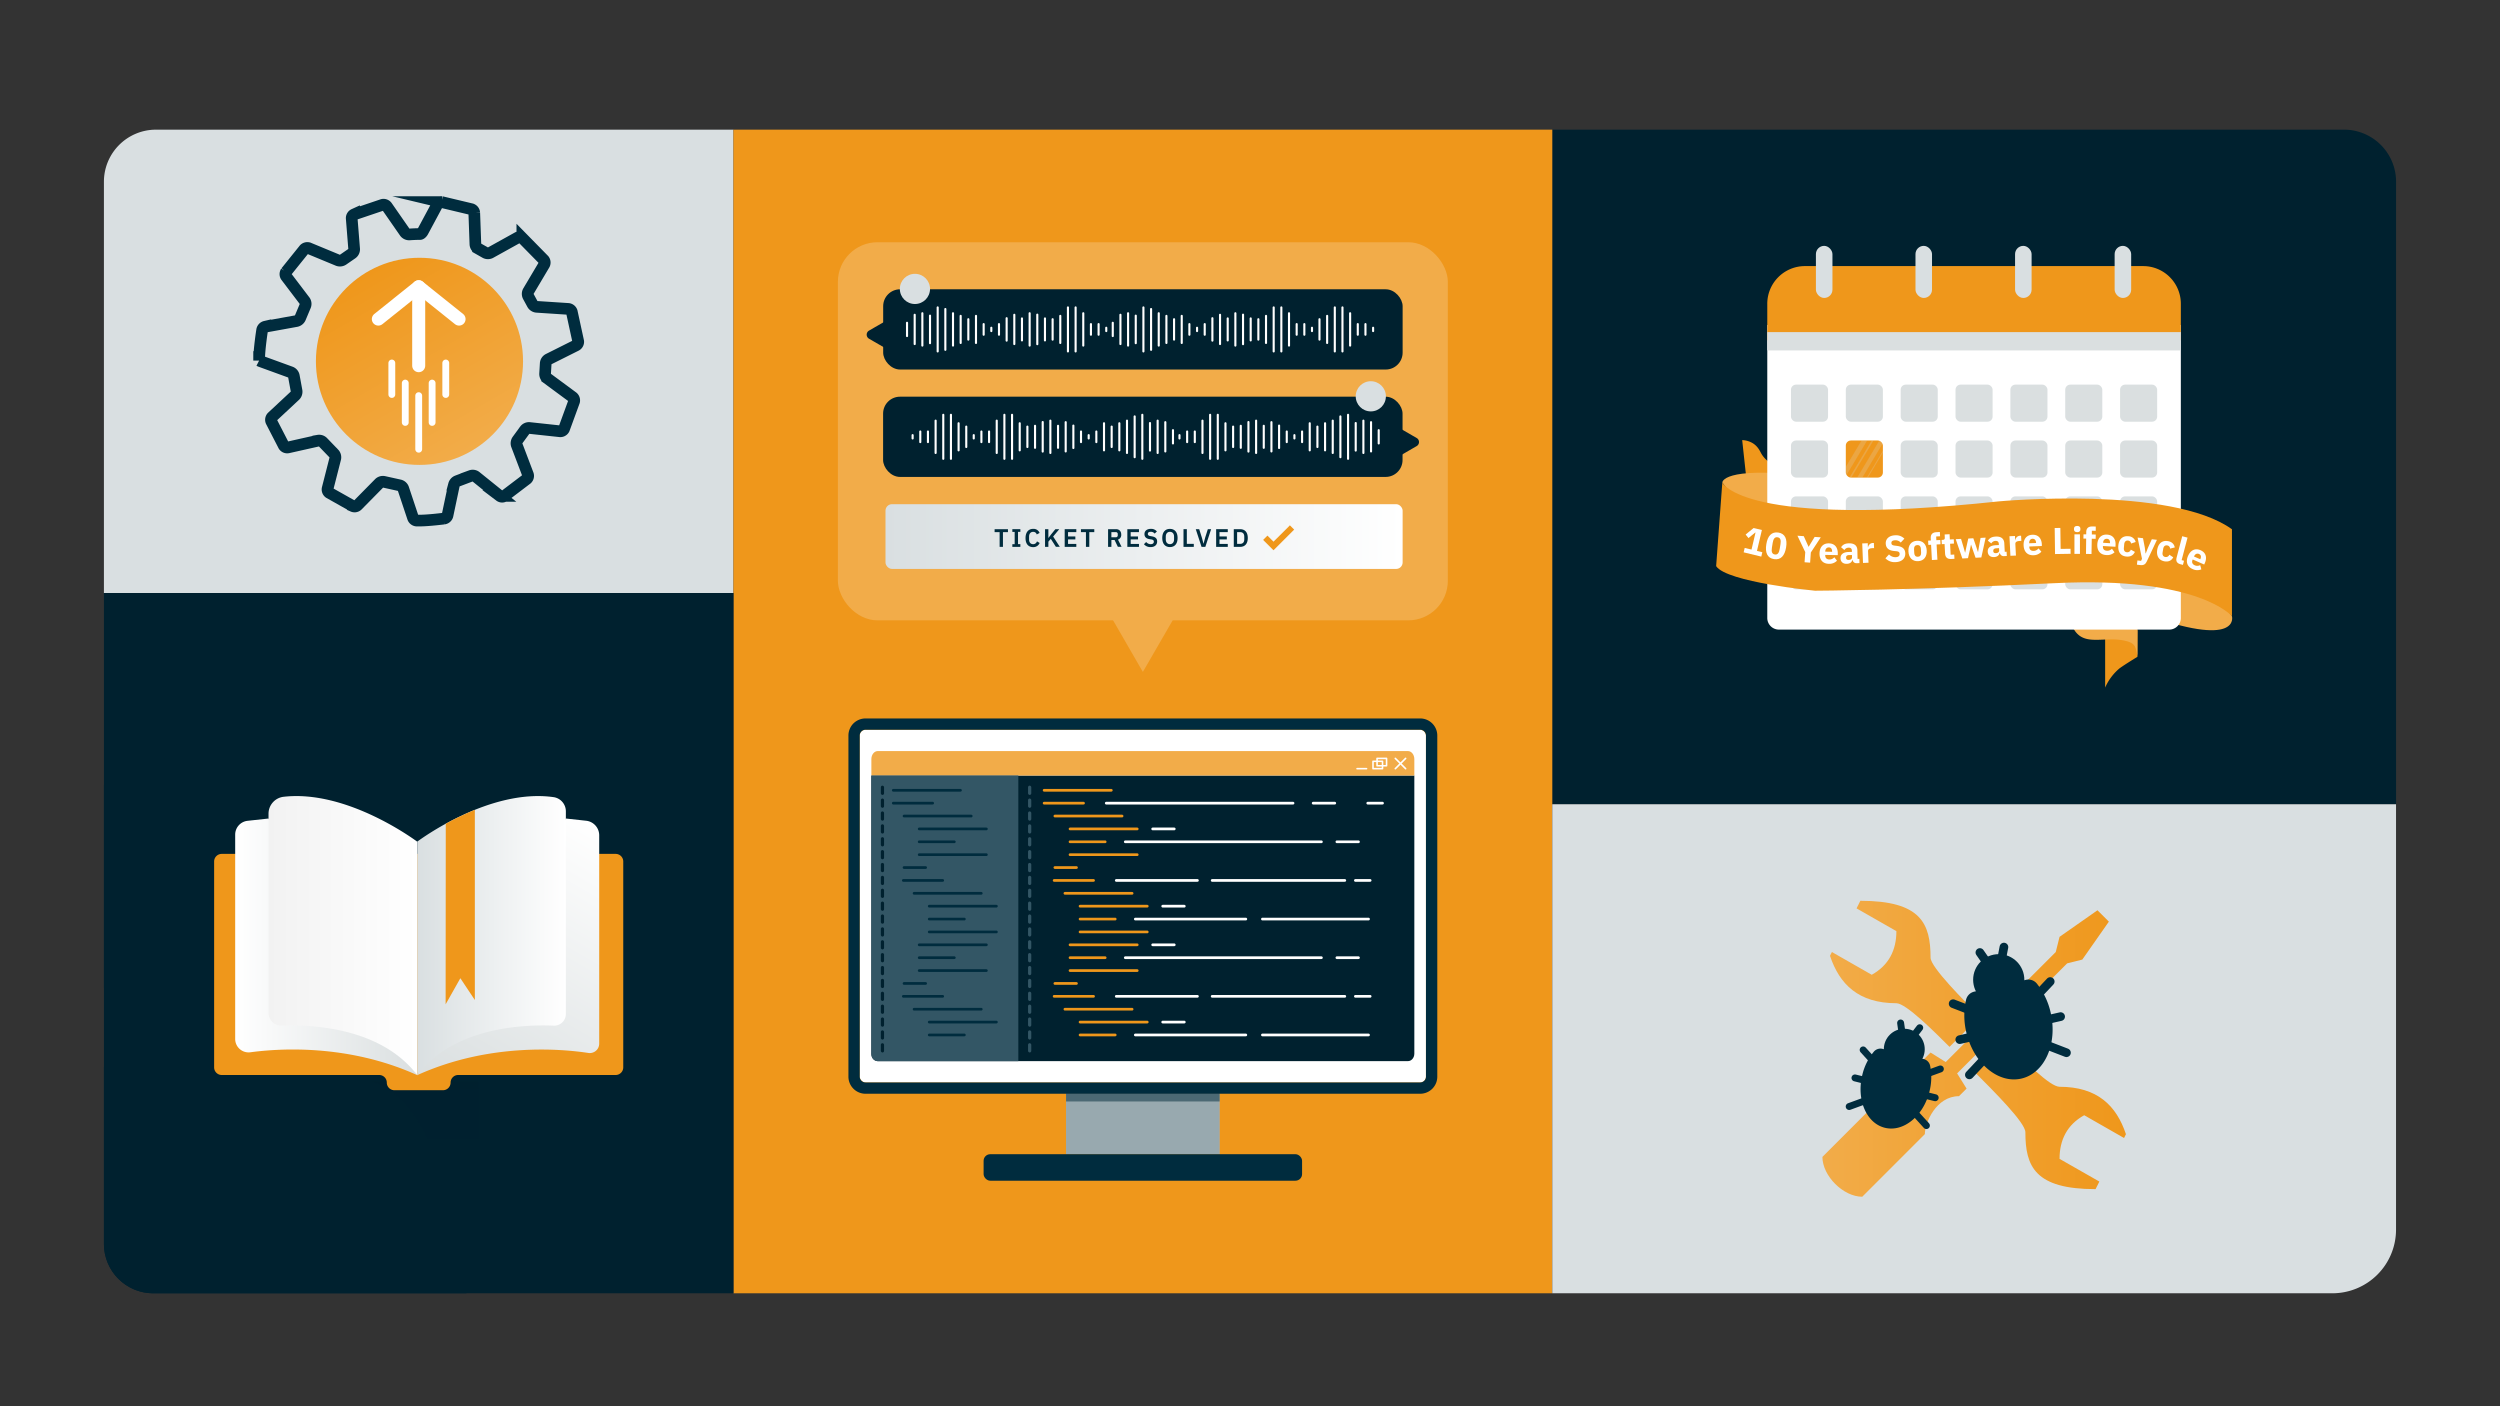 <svg id="Layer_1" data-name="Layer 1" xmlns="http://www.w3.org/2000/svg" xmlns:xlink="http://www.w3.org/1999/xlink" viewBox="0 0 1920 1080"><rect x="0" y="0" width="1920" height="1080" fill="#333333" stroke="none"/><defs><style>.cls-1,.cls-14,.cls-25,.cls-27,.cls-28,.cls-30,.cls-31,.cls-42,.cls-43,.cls-44,.cls-45,.cls-46,.cls-47,.cls-8,.cls-9{fill:none;}.cls-2,.cls-33,.cls-34{fill:#00212f;}.cls-3{clip-path:url(#clip-path);}.cls-4,.cls-40{fill:#002c3e;}.cls-5{fill:#fff;}.cls-49,.cls-6{fill:#ef971b;}.cls-7{fill:#164456;}.cls-14,.cls-27,.cls-28,.cls-42,.cls-43,.cls-45,.cls-47,.cls-8,.cls-9{stroke:#fff;}.cls-27,.cls-28,.cls-30,.cls-31,.cls-42,.cls-43,.cls-44,.cls-45,.cls-46,.cls-47,.cls-8,.cls-9{stroke-linecap:round;stroke-linejoin:round;}.cls-8{stroke-width:1.32px;}.cls-9{stroke-width:1.28px;}.cls-10{fill:#f2ac49;}.cls-11{fill:#f9d5a4;}.cls-11,.cls-34,.cls-41{opacity:0.5;}.cls-12{fill:#335665;}.cls-13{fill:url(#linear-gradient);}.cls-14,.cls-25{stroke-miterlimit:10;}.cls-14{stroke-width:0.99px;}.cls-15{fill:url(#linear-gradient-2);}.cls-16{fill:url(#linear-gradient-3);}.cls-17{fill:url(#linear-gradient-4);}.cls-18{fill:url(#linear-gradient-5);}.cls-19{clip-path:url(#clip-path-2);}.cls-20{fill:#e3e7e9;}.cls-20,.cls-23{opacity:0.2;}.cls-21{fill:#d9dfe1;}.cls-22{fill:#dadfe0;}.cls-24{clip-path:url(#clip-path-3);}.cls-25,.cls-30,.cls-31,.cls-46{stroke:#002c3e;}.cls-25{stroke-width:8.95px;}.cls-26{fill:url(#linear-gradient-6);}.cls-27{stroke-width:10px;}.cls-28{stroke-width:5.25px;}.cls-29{fill:url(#linear-gradient-7);}.cls-30{stroke-width:6.66px;}.cls-31{stroke-width:5.32px;}.cls-32{clip-path:url(#clip-path-4);}.cls-33,.cls-40{opacity:0.3;}.cls-34,.cls-41{isolation:isolate;}.cls-35{fill:url(#linear-gradient-8);}.cls-36{fill:url(#linear-gradient-9);}.cls-37{fill:url(#linear-gradient-10);}.cls-38{fill:url(#linear-gradient-11);}.cls-39{fill:#d9dedf;}.cls-41{fill:#002a3b;}.cls-42{stroke-width:1.25px;}.cls-43{stroke-width:1.22px;}.cls-44{stroke:#ef971b;}.cls-44,.cls-45,.cls-46{stroke-width:2.08px;}.cls-47{stroke-width:1.62px;}.cls-48{fill:url(#linear-gradient-12);}.cls-49{fill-rule:evenodd;}</style><clipPath id="clip-path"><path class="cls-1" d="M-651.15,111.37h443.49a40,40,0,0,1,40,40V710.13a0,0,0,0,1,0,0H-651.15a0,0,0,0,1,0,0V111.37A0,0,0,0,1-651.15,111.37Z"/></clipPath><linearGradient id="linear-gradient" x1="-174.32" y1="630.17" x2="-174.32" y2="355.91" gradientUnits="userSpaceOnUse"><stop offset="0" stop-color="#00212f" stop-opacity="0.1"/><stop offset="1" stop-color="#00212f"/></linearGradient><linearGradient id="linear-gradient-2" x1="-414.15" y1="509.8" x2="90.81" y2="509.8" gradientUnits="userSpaceOnUse"><stop offset="0" stop-color="#66808b"/><stop offset="1" stop-color="#66808b" stop-opacity="0"/></linearGradient><linearGradient id="linear-gradient-3" x1="-414.15" y1="465.9" x2="90.81" y2="465.9" gradientUnits="userSpaceOnUse"><stop offset="0" stop-color="#335665"/><stop offset="1" stop-color="#335665" stop-opacity="0.1"/></linearGradient><linearGradient id="linear-gradient-4" x1="-414.15" y1="495.18" x2="90.81" y2="495.18" xlink:href="#linear-gradient-3"/><linearGradient id="linear-gradient-5" x1="-414.15" y1="480.52" x2="90.81" y2="480.52" xlink:href="#linear-gradient-2"/><clipPath id="clip-path-2"><rect class="cls-1" x="-578.32" y="211.11" width="687.82" height="428.41" rx="7.02"/></clipPath><clipPath id="clip-path-3"><rect class="cls-1" x="1417.58" y="338.3" width="28.48" height="28.48" rx="3.91"/></clipPath><linearGradient id="linear-gradient-6" x1="361.93" y1="346.41" x2="282.38" y2="208.61" gradientUnits="userSpaceOnUse"><stop offset="0" stop-color="#f2ac49"/><stop offset="1" stop-color="#ef971b"/></linearGradient><linearGradient id="linear-gradient-7" x1="1399.61" y1="805.45" x2="1632.72" y2="805.45" xlink:href="#linear-gradient-6"/><clipPath id="clip-path-4"><path class="cls-2" d="M79.81,455.42H525.39a37.91,37.91,0,0,1,37.91,37.91V993.24a0,0,0,0,1,0,0H79.81a0,0,0,0,1,0,0V455.42A0,0,0,0,1,79.81,455.42Z" transform="translate(643.11 1448.67) rotate(180)"/></clipPath><linearGradient id="linear-gradient-8" x1="485.49" y1="649.63" x2="367.96" y2="853.21" gradientUnits="userSpaceOnUse"><stop offset="0" stop-color="#fff"/><stop offset="1" stop-color="#dadfe0"/></linearGradient><linearGradient id="linear-gradient-9" x1="180.62" y1="727.18" x2="320.47" y2="727.18" xlink:href="#linear-gradient-8"/><linearGradient id="linear-gradient-10" x1="206.23" y1="718.51" x2="320.47" y2="718.51" gradientUnits="userSpaceOnUse"><stop offset="0" stop-color="#f2f2f2"/><stop offset="1" stop-color="#fff"/></linearGradient><linearGradient id="linear-gradient-11" x1="320.47" y1="718.47" x2="434.58" y2="718.47" gradientUnits="userSpaceOnUse"><stop offset="0" stop-color="#d9dfe1"/><stop offset="1" stop-color="#fff"/></linearGradient><linearGradient id="linear-gradient-12" x1="680.06" y1="412.07" x2="1077.22" y2="412.07" xlink:href="#linear-gradient-11"/></defs><g class="cls-3"><path class="cls-4" d="M120.74,641.9a20.55,20.55,0,0,1-2.89,4.07A20.55,20.55,0,0,0,120.74,641.9Z"/><path class="cls-4" d="M123.14,634.13a20.41,20.41,0,0,1-1.15,5A20.41,20.41,0,0,0,123.14,634.13Z"/><path class="cls-4" d="M123.25,632h0c0,.72,0,1.43-.11,2.13C123.21,633.43,123.25,632.72,123.25,632Z"/><path class="cls-4" d="M122,639.14a20.24,20.24,0,0,1-1.25,2.76A20.24,20.24,0,0,0,122,639.14Z"/><path class="cls-4" d="M116.44,647.38a18.76,18.76,0,0,0,1.41-1.41A18.76,18.76,0,0,1,116.44,647.38Z"/><path class="cls-4" d="M-571.31,652.78a20.77,20.77,0,0,1-18.27-10.88,20.77,20.77,0,0,0,18.27,10.88H102.48a20.69,20.69,0,0,0,14-5.4,20.69,20.69,0,0,1-14,5.4Z"/><rect class="cls-5" x="-578.32" y="210.61" width="687.82" height="428.41" rx="7.02"/><path class="cls-4" d="M102.48,196.85H-571.31a20.77,20.77,0,0,0-6,.89,20.3,20.3,0,0,0-2.37.89c-.59.26-1.17.55-1.73.86-.38.21-.74.44-1.11.67s-.69.46-1,.71l-.51.39c-.41.32-.82.66-1.21,1a20.32,20.32,0,0,0-3.08,3.53l-.38.57c-.15.23-.3.47-.44.71-.24.4-.47.82-.68,1.24a20.47,20.47,0,0,0-1.38,3.54,20.64,20.64,0,0,0-.81,5.75V632c0,.72,0,1.43.1,2.13a20.69,20.69,0,0,0,2.4,7.77,20.77,20.77,0,0,0,18.27,10.88H102.48a20.69,20.69,0,0,0,14-5.4,18.76,18.76,0,0,0,1.41-1.41,20.55,20.55,0,0,0,2.89-4.07,20.5,20.5,0,0,0,2.4-7.77c.07-.7.11-1.41.11-2.13V217.62A20.77,20.77,0,0,0,102.48,196.85Zm7,435.15a7,7,0,0,1-7,7H-571.31a7,7,0,0,1-7-7V217.62a7,7,0,0,1,7-7H102.48a7,7,0,0,1,7,7Z"/><path class="cls-6" d="M94.2,221.7H-561.14c-4.37,0-7.91,2.64-7.91,5.9v12.07H102.11V227.6C102.11,224.34,98.57,221.7,94.2,221.7Z"/><path class="cls-7" d="M-569,239.67H102.11a0,0,0,0,1,0,0V617.84a12.33,12.33,0,0,1-12.33,12.33h-646.5A12.33,12.33,0,0,1-569,617.84V239.67A0,0,0,0,1-569,239.67Z"/><line class="cls-8" x1="97.73" y1="226.52" x2="89.41" y2="234.85"/><line class="cls-8" x1="97.73" y1="234.85" x2="89.41" y2="226.52"/><rect class="cls-9" x="71.37" y="228.88" width="7.69" height="5.97"/><rect class="cls-9" x="74.65" y="226.52" width="7.69" height="5.97"/><line class="cls-9" x1="56.5" y1="234.85" x2="64.19" y2="234.85"/><rect class="cls-10" x="-450.74" y="306.64" width="552.84" height="22.27"/><path class="cls-11" d="M-21.58,311.29H23a4.32,4.32,0,0,1,4.32,4.32v13.3a0,0,0,0,1,0,0H-25.9a0,0,0,0,1,0,0v-13.3A4.32,4.32,0,0,1-21.58,311.29Z"/><path class="cls-11" d="M38,311.29h44.6A4.32,4.32,0,0,1,87,315.61v13.3a0,0,0,0,1,0,0H33.73a0,0,0,0,1,0,0v-13.3A4.32,4.32,0,0,1,38,311.29Z"/><rect class="cls-12" x="-450.74" y="328.92" width="552.84" height="16.07"/><path class="cls-13" d="M-450.74,355.91H102.11a0,0,0,0,1,0,0v263.2A11.06,11.06,0,0,1,91,630.17H-450.74a0,0,0,0,1,0,0V355.91A0,0,0,0,1-450.74,355.91Z"/><rect class="cls-12" x="11.53" y="246.84" width="80.72" height="15.71" rx="5.08"/><line class="cls-14" x1="0.72" y1="254.7" x2="-45.17" y2="254.7"/><rect class="cls-15" x="-414.15" y="502.47" width="504.97" height="14.66"/><rect class="cls-6" x="37.57" y="365.74" width="53.24" height="17.62" rx="4"/><rect class="cls-12" x="0.72" y="365.74" width="28.79" height="17.62" rx="3.39"/><rect class="cls-6" x="37.57" y="535.65" width="53.24" height="17.62" rx="4"/><rect class="cls-12" x="0.72" y="535.65" width="28.79" height="17.62" rx="3.39"/><rect class="cls-6" x="-433.89" y="443.91" width="524.7" height="14.66"/><rect class="cls-16" x="-414.15" y="458.57" width="504.97" height="14.66"/><rect class="cls-17" x="-414.15" y="487.89" width="504.97" height="14.58"/><rect class="cls-18" x="-414.15" y="473.23" width="504.97" height="14.58"/><g class="cls-19"><rect class="cls-20" x="-272.25" y="45.46" width="138.87" height="813.11" transform="translate(279.04 336.83) rotate(52.39)"/><rect class="cls-20" x="-140.18" y="115.83" width="27.74" height="813.11" transform="translate(364.6 303.65) rotate(52.39)"/></g></g><path class="cls-2" d="M1192.15,99.57h648a0,0,0,0,1,0,0V617.66a0,0,0,0,1,0,0h-608a40,40,0,0,1-40-40V99.57A0,0,0,0,1,1192.15,99.57Z" transform="translate(3032.34 717.23) rotate(180)"/><path class="cls-21" d="M79.81,99.57H563.3a0,0,0,0,1,0,0V415.42a40,40,0,0,1-40,40H79.81a0,0,0,0,1,0,0V99.57A0,0,0,0,1,79.81,99.57Z" transform="translate(643.11 555) rotate(180)"/><rect class="cls-6" x="563.3" y="99.57" width="628.85" height="893.67" transform="translate(1755.44 1092.81) rotate(180)"/><path class="cls-6" d="M1616.75,491.07v37a40.44,40.44,0,0,1,10.87-14.63s2-1.68,13.9-9h0V484s-25.21-2-24.77,0S1616.75,491.07,1616.75,491.07Z"/><path class="cls-10" d="M1591.78,481.27a16.23,16.23,0,0,0,5.49,7.08c8.69,6.11,21.68.49,35.36,3.9,3,.74,5.56,1.8,6.85,4.08,1.19,2.09,1.79,6.11,1.86,6.58.09.66.15,1.22.18,1.59l.21-34.31S1606.3,451.86,1591.78,481.27Z"/><path class="cls-10" d="M1714.13,473.28s7.27,25.78-70.07-2.54c0,0-41.39-10.9-52.28,10.53l2.54-34S1694.16,441,1714.13,473.28Z"/><path class="cls-6" d="M1386.41,365.3h0c0,.09-26.19-3.38-33.79-17.08-1-1.79-2.44-5.16-6.13-7.6A16.88,16.88,0,0,0,1338,338q1.45,13.42,2.92,26.87Z"/><path class="cls-10" d="M1322.74,370.53s0-12.44,63.67-5.27v25.61l-45.47,4.66Z"/><path class="cls-5" d="M1674.89,249.6v225a8.93,8.93,0,0,1-8.94,8.93H1366.2a8.93,8.93,0,0,1-8.93-8.93v-225Z"/><path class="cls-6" d="M1674.89,233.36v28H1357.27v-28a28.94,28.94,0,0,1,28.94-29H1646A28.94,28.94,0,0,1,1674.89,233.36Z"/><rect class="cls-21" x="1394.62" y="188.82" width="12.7" height="40" rx="6.35"/><rect class="cls-21" x="1471.09" y="188.82" width="12.7" height="40" rx="6.35"/><rect class="cls-21" x="1547.57" y="188.82" width="12.7" height="40" rx="6.35"/><rect class="cls-21" x="1624.04" y="188.82" width="12.7" height="40" rx="6.35"/><rect class="cls-22" x="1357.27" y="255.06" width="317.62" height="14.08"/><rect class="cls-22" x="1375.46" y="295.39" width="28.48" height="28.48" rx="3.91"/><rect class="cls-22" x="1417.58" y="295.39" width="28.48" height="28.48" rx="3.91"/><rect class="cls-22" x="1459.71" y="295.39" width="28.48" height="28.48" rx="3.91"/><rect class="cls-22" x="1501.84" y="295.39" width="28.48" height="28.48" rx="3.91"/><rect class="cls-22" x="1543.97" y="295.39" width="28.48" height="28.48" rx="3.91"/><rect class="cls-22" x="1586.09" y="295.39" width="28.48" height="28.48" rx="3.91"/><rect class="cls-22" x="1628.22" y="295.39" width="28.48" height="28.48" rx="3.91"/><rect class="cls-22" x="1375.46" y="338.3" width="28.48" height="28.48" rx="3.91"/><rect class="cls-6" x="1417.58" y="338.3" width="28.48" height="28.48" rx="3.91"/><rect class="cls-22" x="1459.71" y="338.3" width="28.48" height="28.48" rx="3.91"/><rect class="cls-22" x="1501.84" y="338.3" width="28.48" height="28.48" rx="3.91"/><rect class="cls-22" x="1543.97" y="338.3" width="28.48" height="28.48" rx="3.91"/><rect class="cls-22" x="1586.09" y="338.3" width="28.48" height="28.48" rx="3.91"/><rect class="cls-22" x="1628.22" y="338.3" width="28.48" height="28.48" rx="3.91"/><rect class="cls-22" x="1375.46" y="381.22" width="28.48" height="28.48" rx="3.91"/><rect class="cls-22" x="1417.58" y="381.22" width="28.48" height="28.48" rx="3.91"/><rect class="cls-22" x="1459.71" y="381.22" width="28.48" height="28.48" rx="3.91"/><rect class="cls-22" x="1501.84" y="381.22" width="28.48" height="28.48" rx="3.91"/><rect class="cls-22" x="1543.97" y="381.22" width="28.48" height="28.48" rx="3.91"/><rect class="cls-22" x="1586.09" y="381.22" width="28.48" height="28.48" rx="3.91"/><rect class="cls-22" x="1628.22" y="381.22" width="28.48" height="28.48" rx="3.91"/><rect class="cls-22" x="1375.46" y="424.14" width="28.48" height="28.48" rx="3.91"/><rect class="cls-22" x="1417.58" y="424.14" width="28.48" height="28.48" rx="3.91"/><rect class="cls-22" x="1459.71" y="424.14" width="28.48" height="28.48" rx="3.91"/><rect class="cls-22" x="1501.84" y="424.14" width="28.48" height="28.48" rx="3.91"/><rect class="cls-22" x="1543.97" y="424.14" width="28.48" height="28.48" rx="3.91"/><rect class="cls-22" x="1586.09" y="424.14" width="28.48" height="28.48" rx="3.91"/><rect class="cls-22" x="1628.22" y="424.14" width="28.48" height="28.48" rx="3.91"/><path class="cls-6" d="M1322.74,370.53s15.25,35.58,212.4,14.52c0,0,132.16-12.34,179,21.42v66.81s-25.41-30.86-135.79-25.42-184.44,5.81-184.44,5.81S1326,447.14,1318,434.79Z"/><path class="cls-5" d="M1339.13,424.2l.79-3.37,5.24,1.23,3.07-13L1348,409l-5.17,4.25-2.18-2.72,6.09-5,6.4,1.51-3.79,16.07,4.12,1-.79,3.37Z"/><path class="cls-5" d="M1356.53,418c1-6.43,4.08-9.79,9.25-9s7,5,5.94,11.42-4.08,9.79-9.25,9S1355.49,424.41,1356.53,418Zm10.28,3.58.61-3.72c.48-3,0-4.86-2.22-5.23s-3.28,1.27-3.77,4.26l-.6,3.72c-.49,3,0,4.87,2.22,5.23S1366.33,424.55,1366.81,421.55Z"/><path class="cls-5" d="M1385.9,431.82l.53-7.79-6-12.59,4.85.33L1389,420h0l4.65-7.65,4.71.32-7.64,11.63-.54,7.82Z"/><path class="cls-5" d="M1397.4,425c.09-4.75,2.66-7.79,7.18-7.7,5,.09,6.91,3.73,6.83,7.79l0,1.26-9.64-.18v.22c0,2,1,3.26,3.25,3.3a4.81,4.81,0,0,0,3.73-1.73l2.06,2.67a8.13,8.13,0,0,1-6.34,2.37C1399.85,432.93,1397.31,429.82,1397.4,425Zm4.4-1.55v.23l5.26.1v-.26c0-1.83-.77-3.07-2.45-3.11S1401.84,421.61,1401.8,423.47Z"/><path class="cls-5" d="M1425.7,432.54a2.86,2.86,0,0,1-2.91-2.58h-.17c-.42,1.95-2,3-4.34,3.06-3,.06-4.7-1.68-4.75-4.28-.06-3.17,2.36-4.74,6.34-4.82l2.37-.05,0-.94c0-1.46-.76-2.36-2.53-2.32a3.7,3.7,0,0,0-3.2,1.84l-2.56-2.18c1.16-1.8,2.86-2.92,6-3,4.23-.09,6.44,1.81,6.52,5.35l.13,6.58,1.4,0,.07,3.29Zm-3.37-4.48,0-1.77-2.06,0c-1.63,0-2.47.65-2.45,1.73v.43c0,1.09.74,1.59,2,1.56S1422.35,429.43,1422.33,428.06Z"/><path class="cls-5" d="M1430.79,432.35l-.6-15,4.23-.17.13,3.26h.14a3.76,3.76,0,0,1,3.7-3.41l.75,0,.15,3.94-1.06,0c-2.45.1-3.63.69-3.56,2.43l.35,8.77Z"/><path class="cls-5" d="M1448,428.77l2.77-3a6.49,6.49,0,0,0,5.07,2.14c2.12-.06,3.12-1,3.08-2.49,0-1.08-.52-1.87-2.38-2.07l-2-.2c-4.22-.42-6.19-2.43-6.29-5.77-.1-3.57,2.63-6.14,7.31-6.28a8.92,8.92,0,0,1,7,2.6l-2.8,3a5.25,5.25,0,0,0-4.34-1.76c-2,.06-2.87.83-2.83,2,0,1.37.77,1.86,2.43,2.07l2,.26c4.11.54,6.13,2.31,6.23,5.74.11,3.83-2.61,6.57-7.58,6.71A9.7,9.7,0,0,1,1448,428.77Z"/><path class="cls-5" d="M1465.67,423.5c-.25-4.83,2.22-8,6.62-8.19s7.18,2.63,7.43,7.46-2.22,8-6.61,8.21S1465.92,428.32,1465.67,423.5Zm9.73,1-.16-3.06c-.09-1.88-1.12-2.92-2.78-2.83s-2.57,1.22-2.47,3.1l.16,3.06c.1,1.89,1.12,2.92,2.78,2.83S1475.5,426.42,1475.4,424.54Z"/><path class="cls-5" d="M1483.07,418.38l-2.11.11-.18-3.28,2.12-.12-.1-1.77c-.15-2.88,1.34-4.45,4.25-4.6l2.75-.15.17,3.29-3,.15.15,2.86,3-.16.18,3.29-3,.15.62,11.71-4.23.23Z"/><path class="cls-5" d="M1498.5,429.3c-2.91.16-4.53-1.27-4.68-4.13l-.39-7.34-2.11.11-.18-3.28,1.06-.06c1.14-.06,1.45-.65,1.4-1.68l-.13-2.45,3.8-.2.21,4.05,3-.16.18,3.29-3,.16.44,8.42,2.74-.14.18,3.28Z"/><path class="cls-5" d="M1502,414.09l4.08-.23,1.79,6,1.28,4.51h.11l1-4.63,1.38-6.15,3.86-.21,2.07,6,1.48,4.5h.11l.78-4.63,1.13-6.13,3.91-.22-3.32,15.22-4.43.24-2.17-6.24-1.27-3.82h-.08l-.82,3.94-1.48,6.44-4.34.24Z"/><path class="cls-5" d="M1538.89,427.11a2.86,2.86,0,0,1-3-2.48h-.17c-.35,2-2,3.09-4.24,3.21-3,.16-4.75-1.52-4.89-4.12-.17-3.17,2.21-4.82,6.18-5l2.37-.13-.05-.94c-.08-1.45-.85-2.33-2.62-2.24a3.74,3.74,0,0,0-3.13,1.95l-2.63-2.09c1.1-1.84,2.76-3,5.9-3.18,4.23-.23,6.5,1.59,6.69,5.14l.35,6.56,1.4-.07.18,3.28Zm-3.53-4.37-.1-1.77-2,.11c-1.63.09-2.45.74-2.4,1.82l0,.43c.06,1.08.8,1.56,2.05,1.49S1535.43,424.11,1535.36,422.74Z"/><path class="cls-5" d="M1544,426.84l-.74-15,4.23-.21.16,3.26h.14a3.76,3.76,0,0,1,3.67-3.44l.74,0,.2,3.94-1.06.06c-2.46.12-3.63.72-3.55,2.46l.44,8.77Z"/><path class="cls-5" d="M1554.13,418.81c-.19-4.75,2.2-7.93,6.72-8.11,5-.2,7.11,3.32,7.28,7.38l0,1.26-9.63.38V420c.08,2,1.19,3.18,3.45,3.09a4.73,4.73,0,0,0,3.61-1.94l2.22,2.54a8.12,8.12,0,0,1-6.19,2.74C1557,426.56,1554.32,423.61,1554.13,418.81Zm4.31-1.81v.23l5.25-.21v-.25c-.07-1.83-1-3-2.63-3S1558.36,415.15,1558.44,417Z"/><path class="cls-5" d="M1578.27,425.51l-.27-20,4.35-.06.22,16.1,7.6-.1.06,3.86Z"/><path class="cls-5" d="M1592.83,406.66V406c0-1.2.74-2.08,2.46-2.08s2.46.89,2.45,2.09v.63c0,1.2-.75,2.09-2.46,2.08S1592.83,407.86,1592.83,406.66Zm.34,3.69h4.23l0,15h-4.23Z"/><path class="cls-5" d="M1602.18,413.67l-2.12,0,.06-3.28,2.11,0,0-1.77c0-2.89,1.65-4.35,4.57-4.3l2.74.05,0,3.29-3-.06,0,2.86,3,.05-.06,3.29-3-.05-.2,11.73-4.23-.08Z"/><path class="cls-5" d="M1610.74,418c.28-4.74,3-7.68,7.49-7.41,5,.29,6.75,4,6.52,8.06l-.08,1.26-9.62-.57v.23c-.12,2,.86,3.29,3.12,3.42a4.79,4.79,0,0,0,3.79-1.58l2,2.75a8.16,8.16,0,0,1-6.43,2.11C1612.88,426,1610.46,422.84,1610.74,418Zm4.47-1.37,0,.23,5.26.31V417c.11-1.83-.64-3.11-2.33-3.2S1615.32,414.81,1615.21,416.67Z"/><path class="cls-5" d="M1626.88,419c.43-4.78,3.18-7.58,7.68-7.17a5.91,5.91,0,0,1,5.63,4.43l-3.55,1.18a2.49,2.49,0,0,0-2.38-2.28c-1.71-.16-2.7,1-2.87,2.87l-.25,2.79c-.17,1.88.6,3.16,2.31,3.31a2.79,2.79,0,0,0,3-2l3.15,1.72c-1.25,2.75-3.5,3.84-6.44,3.58C1628.65,427.1,1626.45,423.83,1626.88,419Z"/><path class="cls-5" d="M1652.6,414.13l3.92.46-7.76,16.55c-1,2.21-2.41,3.14-5,2.84l-2.61-.31.38-3.26,2.81.33.71-1.59-3.39-16.3,4.18.49,1.37,7.22.57,4.44.17,0,1.62-4.19Z"/><path class="cls-5" d="M1656.76,422.16c.79-4.74,3.74-7.32,8.19-6.58,3,.49,4.81,2.27,5.28,4.85l-3.62.9a2.49,2.49,0,0,0-2.21-2.45c-1.69-.28-2.76.78-3.07,2.65l-.46,2.76c-.31,1.86.37,3.19,2.06,3.47a2.79,2.79,0,0,0,3.13-1.74l3,2c-1.46,2.66-3.78,3.57-6.69,3.09C1657.92,430.32,1656,426.9,1656.76,422.16Z"/><path class="cls-5" d="M1674.62,433.35c-2.79-.73-3.7-2.47-3-5.05l4.32-16.48,4.09,1.07-4.53,17.29,1.83.48-.84,3.18Z"/><path class="cls-5" d="M1680.43,426.92c1.91-4.34,5.45-6.16,9.59-4.35,4.56,2,4.94,6.11,3.31,9.82l-.5,1.16-8.83-3.87-.09.21c-.79,1.8-.33,3.38,1.74,4.29a4.77,4.77,0,0,0,4.1-.17l.88,3.26a8.16,8.16,0,0,1-6.76-.25C1679.65,435.17,1678.5,431.32,1680.43,426.92Zm4.66.27-.09.21,4.82,2.11.1-.23c.74-1.68.47-3.14-1.07-3.82S1685.84,425.49,1685.09,427.19Z"/><g class="cls-23"><g class="cls-24"><rect class="cls-22" x="1423.57" y="329.5" width="3.71" height="38.93" transform="translate(381.41 -682.36) rotate(30.89)"/><rect class="cls-22" x="1429.45" y="332.28" width="1.23" height="38.93" transform="translate(383.49 -684.35) rotate(30.89)"/><rect class="cls-22" x="1433.67" y="335.45" width="3.39" height="38.93" transform="translate(385.87 -686.62) rotate(30.89)"/><rect class="cls-22" x="1439.29" y="338.03" width="0.76" height="38.93" transform="translate(387.81 -688.47) rotate(30.89)"/></g></g><path class="cls-21" d="M1241.05,617.66h599.14a0,0,0,0,1,0,0V993.24a0,0,0,0,1,0,0h-648a0,0,0,0,1,0,0V666.56A48.9,48.9,0,0,1,1241.05,617.66Z" transform="translate(3032.34 1610.9) rotate(180)"/><path class="cls-25" d="M419.11,279.05a4,4,0,0,1,2-3.1l21.38-10.71a3.11,3.11,0,0,0,1.58-3.07l-4.93-22.73a3.24,3.24,0,0,0-2.71-2.2l-24.33-1.6a4.14,4.14,0,0,1-3.1-2l-3.31-6.09a4,4,0,0,1,0-3.69L418,203.12a3.18,3.18,0,0,0-.31-3.46l-16.54-16.85a3.19,3.19,0,0,0-3.45-.41l-21.17,11.75a4.09,4.09,0,0,1-3.7-.06l-5.72-3.25a4.13,4.13,0,0,1-2-3.15l-.87-24.26a3.22,3.22,0,0,0-2.13-2.76l-22.94-5.48a3.13,3.13,0,0,0-3.11,1.5l-11.37,21.18c-.56,1-1.51,1.88-2.1,1.87H322c-3.3,0-7.65.32-7.65.32a4.15,4.15,0,0,1-3.36-1.59l-13.89-20a3.23,3.23,0,0,0-3.29-1.19l-21.89,7.4a3.11,3.11,0,0,0-1.82,2.93L272,191.38a3.93,3.93,0,0,1-1.64,3.29l-7,4.83a4.19,4.19,0,0,1-3.69.45l-22.54-9.33a3.26,3.26,0,0,0-3.42.77l-14,17.42a3.08,3.08,0,0,0,0,3.44l14.37,18.92a3.92,3.92,0,0,1,.4,3.65l-3.92,9.35a4.2,4.2,0,0,1-2.86,2.39l-23.92,4.34a3.24,3.24,0,0,0-2.44,2.49S199,268.1,199,276.89v.05a13.5,13.5,0,0,0,2,.83l22.36,8.14a4,4,0,0,1,2.31,2.85l2.09,11.41a4.12,4.12,0,0,1-1.09,3.54L209,320.18a3.17,3.17,0,0,0-.68,3.4l9.64,18.7a3.12,3.12,0,0,0,3.19,1.36l23.28-5.23a4,4,0,0,1,3.5,1.12l8.59,8.92a4.08,4.08,0,0,1,1,3.58l-5.93,23.24a3.15,3.15,0,0,0,1.28,3.22l18.17,10.24a3.16,3.16,0,0,0,3.42-.56l16.86-17.11a4.06,4.06,0,0,1,3.57-1l12,2.66a4,4,0,0,1,2.79,2.41l7.53,22.59a3.27,3.27,0,0,0,2.79,2.09h2c7.23,0,19.07-1.55,19.07-1.55a3.24,3.24,0,0,0,2.6-2.33l5-23.67a4.14,4.14,0,0,1,2.47-2.79l10.55-4a3.92,3.92,0,0,1,3.64.5l18.5,14.9a3,3,0,0,0,3.43.14l17.35-13.17a3.22,3.22,0,0,0,.87-3.36l-8.63-22.74a4.19,4.19,0,0,1,.56-3.68l5.73-7.84a3.92,3.92,0,0,1,3.36-1.54l23.67,2.55a3.13,3.13,0,0,0,3-1.75l7.75-21.2a3.24,3.24,0,0,0-1.12-3.31l-19.64-14.5a4.23,4.23,0,0,1-1.53-3.4Q418.88,283.07,419.11,279.05Z"/><circle class="cls-26" cx="322.16" cy="277.51" r="79.54"/><line class="cls-27" x1="321.56" y1="280.85" x2="321.56" y2="220.23"/><path class="cls-27" d="M352.56,245.06l-31-24.83-31,24.83"/><line class="cls-28" x1="311.24" y1="294.2" x2="311.24" y2="324.43"/><line class="cls-28" x1="321.57" y1="303.85" x2="321.57" y2="345.01"/><line class="cls-28" x1="331.87" y1="294.2" x2="331.87" y2="324.43"/><line class="cls-28" x1="300.92" y1="278.78" x2="300.92" y2="302.98"/><line class="cls-28" x1="342.35" y1="278.78" x2="342.35" y2="302.98"/><path class="cls-29" d="M1428.75,691.81l-2.91,5.83,30.59,17.48c0,14.57-5.82,26.22-18.94,33.51l-30.59-17.48-1.46,2.91c7.28,21.85,21.85,36.42,51,36.42,7.29,0,29.14,21.86,40.8,33.51l23.31-23.31c-11.66-11.65-37.88-37.88-37.88-45.16C1482.66,709.29,1475.37,691.81,1428.75,691.81Zm182.12,7.28-29.14,20.4-2.91,11.66-84.51,84.5-11.65-7.29-5.83,5.83c0,17.48-20.4,26.23-29.14,26.23l-48.08,48.08c0,14.57,16,30.59,30.6,30.59L1478.29,871c0-8.74,8.74-29.14,26.22-29.14l5.83-5.82-7.28-11.66,84.5-84.5,11.65-2.92,20.4-29.14ZM1538,798.16l-23.31,23.32c17.48,17.48,40.8,40.79,40.8,48.08,0,26.22,7.28,43.7,53.9,43.7l2.92-5.82L1581.73,890c0-14.57,5.83-26.22,18.94-33.51l30.6,17.49,1.45-2.92c-7.28-21.85-21.85-36.42-51-36.42C1574.45,834.59,1555.51,815.65,1538,798.16Z"/><path class="cls-4" d="M1555.91,752.52a8.38,8.38,0,0,1,8.37,2.85,55.1,55.1,0,0,1,10.65,22.4c5.44,23.85-4.66,46.5-22.57,50.59s-36.85-11.94-42.29-35.79a55.15,55.15,0,0,1-.12-24.81,8.38,8.38,0,0,1,6.31-6.19Z"/><circle class="cls-4" cx="1535.03" cy="752.45" r="19.66"/><line class="cls-30" x1="1537.77" y1="733.86" x2="1539.02" y2="727.35"/><line class="cls-30" x1="1524.33" y1="736.96" x2="1520.55" y2="731.52"/><line class="cls-30" x1="1565.02" y1="763.97" x2="1574.57" y2="753.82"/><line class="cls-30" x1="1513.01" y1="775.84" x2="1500.01" y2="770.84"/><line class="cls-30" x1="1574.04" y1="803.48" x2="1587.04" y2="808.49"/><line class="cls-30" x1="1522.03" y1="815.35" x2="1512.48" y2="825.5"/><line class="cls-30" x1="1568.98" y1="783.85" x2="1582.56" y2="780.75"/><line class="cls-30" x1="1505.09" y1="798.43" x2="1518.67" y2="795.33"/><path class="cls-4" d="M1477.36,813.33a6.67,6.67,0,0,1,4.94,5,44,44,0,0,1-.44,19.81c-4.68,19-20,31.5-34.27,28s-22-21.74-17.32-40.71a43.9,43.9,0,0,1,8.83-17.74,6.67,6.67,0,0,1,6.72-2.16Z"/><circle class="cls-4" cx="1462.49" cy="805.79" r="15.71"/><line class="cls-31" x1="1471.12" y1="793.5" x2="1474.34" y2="789.3"/><line class="cls-31" x1="1460.42" y1="790.89" x2="1459.67" y2="785.65"/><line class="cls-31" x1="1479.75" y1="824.78" x2="1490.2" y2="820.96"/><line class="cls-31" x1="1438.38" y1="814.57" x2="1430.9" y2="806.33"/><line class="cls-31" x1="1471.99" y1="856.2" x2="1479.47" y2="864.44"/><line class="cls-31" x1="1430.62" y1="845.99" x2="1420.17" y2="849.81"/><line class="cls-31" x1="1475.43" y1="840.38" x2="1486.23" y2="843.05"/><line class="cls-31" x1="1424.61" y1="827.84" x2="1435.42" y2="830.51"/><path class="cls-2" d="M79.81,455.42H525.39a37.91,37.91,0,0,1,37.91,37.91V993.24a0,0,0,0,1,0,0H79.81a0,0,0,0,1,0,0V455.42A0,0,0,0,1,79.81,455.42Z" transform="translate(643.11 1448.67) rotate(180)"/><g class="cls-32"><rect class="cls-2" x="254.54" y="830.19" width="113.19" height="44.96"/><rect class="cls-33" x="254.54" y="830.19" width="113.19" height="44.96"/><rect class="cls-2" x="193.77" y="875.15" width="234.73" height="19.53" rx="4.87"/><rect class="cls-34" x="254.54" y="830.19" width="113.19" height="6.09"/><rect class="cls-2" x="102.48" y="562.34" width="417.31" height="259.93" rx="4.26"/><path class="cls-2" d="M515.54,554H106.73a12.37,12.37,0,0,0-5.1,1.08,10.24,10.24,0,0,0-1,.52l-.67.4c-.22.13-.42.28-.63.43l-.3.23a7.45,7.45,0,0,0-.74.63,12.21,12.21,0,0,0-1.87,2.13c-.08.12-.16.23-.23.35l-.27.43c-.14.25-.28.5-.39.75a12,12,0,0,0-.84,2.15,12.52,12.52,0,0,0-.49,3.49V818a12.59,12.59,0,0,0,12.58,12.61H515.54a12.59,12.59,0,0,0,8.48-3.27,11.63,11.63,0,0,0,.86-.86,12.56,12.56,0,0,0,1.75-2.47,14.75,14.75,0,0,0,.76-1.67,13,13,0,0,0,.76-4.36V566.56A12.61,12.61,0,0,0,515.54,554Zm4.26,264a4.26,4.26,0,0,1-4.26,4.25H106.73a4.25,4.25,0,0,1-4.25-4.26V566.58a4.25,4.25,0,0,1,4.25-4.25H515.54a4.25,4.25,0,0,1,4.26,4.25Z"/><path class="cls-2" d="M111,801c0,3.05,2.11,5.52,4.71,5.52H506.52c2.6,0,4.71-2.47,4.71-5.52v-205H111Z"/><path class="cls-2" d="M506.52,578H115.75c-2.6,0-4.71,2.65-4.71,5.91v12.12H511.23V583.94C511.23,580.68,509.12,578,506.52,578Z"/><line class="cls-2" x1="504.8" y1="583.42" x2="497.21" y2="591.01"/><line class="cls-2" x1="504.8" y1="591.01" x2="497.21" y2="583.42"/><rect class="cls-2" x="480.77" y="585.57" width="7.01" height="5.44"/><rect class="cls-2" x="483.75" y="583.42" width="7.01" height="5.44"/><path class="cls-2" d="M111,596.06H219.36a0,0,0,0,1,0,0V806.56a0,0,0,0,1,0,0H116a4.94,4.94,0,0,1-4.94-4.94V596.06A0,0,0,0,1,111,596.06Z"/><rect class="cls-2" x="226.53" y="603.5" width="2.37" height="6.85" rx="1.18"/><rect class="cls-2" x="226.53" y="612.99" width="2.37" height="6.85" rx="1.18"/><rect class="cls-2" x="226.53" y="622.49" width="2.37" height="6.85" rx="1.18"/><rect class="cls-2" x="226.53" y="631.98" width="2.37" height="6.85" rx="1.18"/><rect class="cls-2" x="226.53" y="641.47" width="2.37" height="6.85" rx="1.18"/><rect class="cls-2" x="226.53" y="650.96" width="2.37" height="6.85" rx="1.18"/><rect class="cls-2" x="226.53" y="660.45" width="2.37" height="6.85" rx="1.18"/><rect class="cls-2" x="226.53" y="669.94" width="2.37" height="6.85" rx="1.18"/><rect class="cls-2" x="226.53" y="679.43" width="2.37" height="6.85" rx="1.18"/><rect class="cls-2" x="226.53" y="688.92" width="2.37" height="6.85" rx="1.18"/><rect class="cls-2" x="226.53" y="698.42" width="2.37" height="6.85" rx="1.18"/><rect class="cls-2" x="226.53" y="707.91" width="2.37" height="6.85" rx="1.18"/><rect class="cls-2" x="226.53" y="717.4" width="2.37" height="6.85" rx="1.18"/><rect class="cls-2" x="226.53" y="726.89" width="2.37" height="6.85" rx="1.18"/><rect class="cls-2" x="226.53" y="736.38" width="2.37" height="6.85" rx="1.18"/><rect class="cls-2" x="226.53" y="745.87" width="2.37" height="6.85" rx="1.18"/><rect class="cls-2" x="226.53" y="755.36" width="2.37" height="6.85" rx="1.18"/><rect class="cls-2" x="226.53" y="764.85" width="2.37" height="6.85" rx="1.18"/><rect class="cls-2" x="226.53" y="774.34" width="2.37" height="6.85" rx="1.18"/><rect class="cls-2" x="226.53" y="783.84" width="2.37" height="6.85" rx="1.18"/><rect class="cls-2" x="226.53" y="793.33" width="2.37" height="6.85" rx="1.18"/><rect class="cls-2" x="118.03" y="603.5" width="2.37" height="6.85" rx="1.18"/><rect class="cls-2" x="118.03" y="612.99" width="2.37" height="6.85" rx="1.18"/><rect class="cls-2" x="118.03" y="622.49" width="2.37" height="6.85" rx="1.18"/><rect class="cls-2" x="118.03" y="631.98" width="2.37" height="6.85" rx="1.18"/><rect class="cls-2" x="118.03" y="641.47" width="2.37" height="6.85" rx="1.18"/><rect class="cls-2" x="118.03" y="650.96" width="2.37" height="6.85" rx="1.18"/><rect class="cls-2" x="118.03" y="660.45" width="2.37" height="6.85" rx="1.18"/><rect class="cls-2" x="118.03" y="669.94" width="2.37" height="6.85" rx="1.18"/><rect class="cls-2" x="118.03" y="679.43" width="2.37" height="6.85" rx="1.18"/><rect class="cls-2" x="118.03" y="688.92" width="2.37" height="6.85" rx="1.18"/><rect class="cls-2" x="118.03" y="698.42" width="2.37" height="6.85" rx="1.18"/><rect class="cls-2" x="118.03" y="707.91" width="2.37" height="6.85" rx="1.18"/><rect class="cls-2" x="118.03" y="717.4" width="2.37" height="6.85" rx="1.18"/><rect class="cls-2" x="118.03" y="726.89" width="2.37" height="6.85" rx="1.18"/><rect class="cls-2" x="118.03" y="736.38" width="2.37" height="6.85" rx="1.18"/><rect class="cls-2" x="118.03" y="745.87" width="2.37" height="6.85" rx="1.18"/><rect class="cls-2" x="118.03" y="755.36" width="2.37" height="6.85" rx="1.18"/><rect class="cls-2" x="118.03" y="764.85" width="2.37" height="6.85" rx="1.18"/><rect class="cls-2" x="118.03" y="774.34" width="2.37" height="6.85" rx="1.18"/><rect class="cls-2" x="118.03" y="783.84" width="2.37" height="6.85" rx="1.18"/><rect class="cls-2" x="118.03" y="793.33" width="2.37" height="6.85" rx="1.18"/><path class="cls-2" d="M209.3,815c2.44-5.92,5.52-11.07,9.19-12.7,7.35-3.27,16.47-12.42,21-17.28a10.57,10.57,0,0,0,2.82-7.19V649.59c-7.32-1.45-12.38-5-18-7.42-7.94-3.4-20.42,1.43-23.82,8.09s-11.34,67.9-17,75.84,5.67,38.56-20.42,47.64a127.52,127.52,0,0,1-47,6.61c5.55,3.38,10.52,5.86,14,14,2.52,5.89,4.42,13.5,5.81,20.74,10.23-.56,19.29-.91,27.1-1.14A362.14,362.14,0,0,1,209.3,815Z"/><path class="cls-2" d="M99.4,762.58C88.06,741,81.26,607.2,92.6,607.2s12.48,1.14,18.15,1.14,91.86-26.09,107.74-17,23.82,48.77,23.82,48.77v9.5a36.59,36.59,0,0,0,10.34.52c13.61-1.13,3.4-21.55,0-31.76S224.3,573,224.3,573c-7.55-10.89-43.1,0-70.32,5.67s-42,2.27-48.77,5.67-30.62,24.95-42,27.22-13.61,6.8-14.74,23.82S59.84,717,68.76,726.1s8.1,23.14,12.63,38.56,23.82,13.61,27.22,14.75a38.62,38.62,0,0,0,7.41.94C110.74,777.13,104.94,773.09,99.4,762.58Z"/><path class="cls-2" d="M163.05,773.74c26.09-9.08,14.75-39.7,20.42-47.64s13.61-69.18,17-75.84,15.88-11.49,23.82-8.09c5.63,2.41,10.69,6,18,7.42v-9.5s-7.94-39.69-23.82-48.77-102.07,17-107.74,17-6.81-1.14-18.15-1.14S88.06,741,99.4,762.58c5.54,10.51,11.34,14.55,16.62,17.77A127.52,127.52,0,0,0,163.05,773.74Z"/><path class="cls-2" d="M336.68,901.58c-2.27-9.85-8-35.26-26.79-54.87a68,68,0,0,0-9.65-8.58c-10.23-7.45-19.87-10-45.89-15.38-17.59-3.62-26.39-5.43-30.79-6.07-4.94-.71-9.67-1.26-14.26-1.7-4.36,10.56-6.69,23.59-6.69,23.59H139.1s-.9-11.21-3.26-23.49c-20.26,1.11-45.12,3-74,6.32-9.31,1-22.24,3.9-32.35,13.51-5.91,5.62-13.66,16.18-15.64,70.06-1.09,29.54.32,53.93,2,86.24.61,11.45,1.26,20.69,1.81,28.42H364.19C353.22,970.45,343.35,930.64,336.68,901.58Z"/><path class="cls-2" d="M202.61,838.57s2.33-13,6.69-23.59a362.14,362.14,0,0,0-46.36-1c-7.81.23-16.87.58-27.1,1.14,2.36,12.28,3.26,23.49,3.26,23.49Z"/><path class="cls-2" d="M127.42,572.94c2-.17,49.62-8.7,73.16,26.09s21.48,65.48,21.48,65.48l-24.55,15.35s-5.12-40.87-13.82-53.94S173.46,605.17,158.63,598s-31.21-15.91-31.21-15.91l-22.21,2.23S116.67,573.83,127.42,572.94Z"/><ellipse class="cls-2" cx="205.75" cy="706.53" rx="45.59" ry="52.18"/></g><path class="cls-6" d="M478.66,661.63V819.75a5.85,5.85,0,0,1-5.85,5.85H351.89a5.84,5.84,0,0,0-5.84,5.84h0a5.85,5.85,0,0,1-5.85,5.85H302.9a5.85,5.85,0,0,1-5.84-5.85h0a5.84,5.84,0,0,0-5.85-5.84H170.29a5.85,5.85,0,0,1-5.84-5.85V661.63a5.84,5.84,0,0,1,5.84-5.84H472.81A5.84,5.84,0,0,1,478.66,661.63Z"/><path class="cls-35" d="M434.58,628.63l15.56,1.7a11.25,11.25,0,0,1,10.05,11.19v160a7.24,7.24,0,0,1-8.33,7.15c-20.54-3.13-76-8.08-131.52,17.09Z"/><path class="cls-36" d="M206.23,628.63l-16.07,1.75A10.69,10.69,0,0,0,180.62,641V797.93a10.31,10.31,0,0,0,11.69,10.22c22.75-3.07,75.39-6.34,128.16,17.57Z"/><path class="cls-37" d="M320.41,646.4c-2-1.46-54-40-102.53-34.48a13.09,13.09,0,0,0-11.65,13V777.84a9.85,9.85,0,0,0,10.26,9.83c22.37-.87,75.74,1.23,103.85,37.88l.07.09a.47.47,0,0,1,.06-.09V646.36Z"/><path class="cls-38" d="M425.21,787.71a9,9,0,0,0,9.37-9V623.05a11,11,0,0,0-9.47-10.85c-48.69-6.91-101.83,32.06-104.64,34.16V825.55C349,788.41,403.39,786.75,425.21,787.71Z"/><path class="cls-5" d="M320.41,825.64l-.07.08v-.17Z"/><path class="cls-5" d="M320.47,825.55v.17l-.06-.08A.47.47,0,0,1,320.47,825.55Z"/><path class="cls-6" d="M342.35,632.6l-.11,138.72,11.31-20.05L364.68,768V621.9q-6,2.48-12.43,5.58C348.78,629.17,345.47,630.88,342.35,632.6Z"/><path class="cls-5" d="M320.41,829.42l-.07.08v-.17Z"/><path class="cls-5" d="M320.47,829.33v.17l-.06-.08A.47.47,0,0,1,320.47,829.33Z"/><rect class="cls-39" x="818.73" y="839.58" width="117.95" height="46.85"/><rect class="cls-40" x="818.73" y="839.58" width="117.95" height="46.85"/><rect class="cls-4" x="755.41" y="886.43" width="244.59" height="20.35" rx="5.07"/><rect class="cls-41" x="818.73" y="839.58" width="117.95" height="6.35"/><rect class="cls-5" x="660.28" y="560.47" width="434.84" height="270.85" rx="4.43"/><path class="cls-4" d="M1090.71,551.77h-426a13,13,0,0,0-3.82.57,11.79,11.79,0,0,0-1.5.56,9.27,9.27,0,0,0-1.09.55c-.24.13-.47.27-.7.41s-.44.29-.65.44l-.32.25a9.59,9.59,0,0,0-.78.65,12.89,12.89,0,0,0-1.94,2.23l-.24.36c-.08.12-.19.29-.28.45a8.3,8.3,0,0,0-.41.78,13.89,13.89,0,0,0-.88,2.24,13.56,13.56,0,0,0-.51,3.64v262A13.14,13.14,0,0,0,664.71,840h426a13.13,13.13,0,0,0,8.83-3.42,9.34,9.34,0,0,0,.89-.89,13.32,13.32,0,0,0,1.83-2.57,15.18,15.18,0,0,0,.79-1.74,13.51,13.51,0,0,0,.79-4.54v-262A13.14,13.14,0,0,0,1090.71,551.77Zm4.43,275.11a4.45,4.45,0,0,1-4.43,4.43h-426a4.46,4.46,0,0,1-4.44-4.44v-262a4.46,4.46,0,0,1,4.44-4.44h426a4.45,4.45,0,0,1,4.43,4.44Z"/><path class="cls-2" d="M669.21,809.2c0,3.18,2.19,5.75,4.91,5.75H1081.3c2.71,0,4.91-2.57,4.91-5.75V595.62h-417Z"/><path class="cls-10" d="M1081.3,576.82H674.12c-2.72,0-4.91,2.76-4.91,6.17v12.63h417V583C1086.21,579.58,1084,576.82,1081.3,576.82Z"/><line class="cls-42" x1="1079.51" y1="582.44" x2="1071.6" y2="590.35"/><line class="cls-42" x1="1079.51" y1="590.35" x2="1071.6" y2="582.44"/><rect class="cls-43" x="1054.47" y="584.68" width="7.3" height="5.67"/><rect class="cls-43" x="1057.58" y="582.44" width="7.3" height="5.67"/><line class="cls-43" x1="1042.22" y1="590.35" x2="1049.52" y2="590.35"/><path class="cls-12" d="M669.21,595.62H782.08a0,0,0,0,1,0,0V815a0,0,0,0,1,0,0H674.35a5.15,5.15,0,0,1-5.15-5.15V595.62A0,0,0,0,1,669.21,595.62Z"/><rect class="cls-12" x="789.55" y="603.37" width="2.47" height="7.14" rx="1.23"/><rect class="cls-12" x="789.55" y="613.26" width="2.47" height="7.14" rx="1.23"/><rect class="cls-12" x="789.55" y="623.15" width="2.47" height="7.14" rx="1.23"/><rect class="cls-12" x="789.55" y="633.04" width="2.47" height="7.14" rx="1.23"/><rect class="cls-12" x="789.55" y="642.93" width="2.47" height="7.14" rx="1.23"/><rect class="cls-12" x="789.55" y="652.82" width="2.47" height="7.14" rx="1.23"/><rect class="cls-12" x="789.55" y="662.71" width="2.47" height="7.14" rx="1.23"/><rect class="cls-12" x="789.55" y="672.6" width="2.47" height="7.14" rx="1.23"/><rect class="cls-12" x="789.55" y="682.49" width="2.47" height="7.14" rx="1.23"/><rect class="cls-12" x="789.55" y="692.38" width="2.47" height="7.14" rx="1.23"/><rect class="cls-12" x="789.55" y="702.27" width="2.47" height="7.14" rx="1.23"/><rect class="cls-12" x="789.55" y="712.16" width="2.47" height="7.14" rx="1.23"/><rect class="cls-12" x="789.55" y="722.05" width="2.47" height="7.14" rx="1.23"/><rect class="cls-12" x="789.55" y="731.94" width="2.47" height="7.14" rx="1.23"/><rect class="cls-12" x="789.55" y="741.83" width="2.47" height="7.14" rx="1.23"/><rect class="cls-12" x="789.55" y="751.72" width="2.47" height="7.14" rx="1.23"/><rect class="cls-12" x="789.55" y="761.61" width="2.47" height="7.14" rx="1.23"/><rect class="cls-12" x="789.55" y="771.5" width="2.47" height="7.14" rx="1.23"/><rect class="cls-12" x="789.55" y="781.39" width="2.47" height="7.14" rx="1.23"/><rect class="cls-12" x="789.55" y="791.28" width="2.47" height="7.14" rx="1.23"/><rect class="cls-12" x="789.55" y="801.17" width="2.47" height="7.14" rx="1.23"/><line class="cls-44" x1="801.89" y1="606.94" x2="853.49" y2="606.94"/><line class="cls-44" x1="810.15" y1="626.72" x2="861.75" y2="626.72"/><line class="cls-44" x1="821.79" y1="636.61" x2="873.38" y2="636.61"/><line class="cls-44" x1="821.79" y1="656.39" x2="873.38" y2="656.39"/><line class="cls-44" x1="821.79" y1="646.5" x2="848.77" y2="646.5"/><line class="cls-45" x1="864.22" y1="646.5" x2="1014.84" y2="646.5"/><line class="cls-44" x1="801.89" y1="616.83" x2="832.13" y2="616.83"/><line class="cls-45" x1="1008.51" y1="616.83" x2="1025.1" y2="616.83"/><line class="cls-45" x1="1026.73" y1="646.5" x2="1043.31" y2="646.5"/><line class="cls-45" x1="885.25" y1="636.61" x2="901.83" y2="636.61"/><line class="cls-44" x1="810.15" y1="666.28" x2="826.73" y2="666.28"/><line class="cls-45" x1="1050.43" y1="616.83" x2="1061.77" y2="616.83"/><line class="cls-45" x1="849.6" y1="616.83" x2="993.05" y2="616.83"/><line class="cls-44" x1="817.86" y1="686.06" x2="869.45" y2="686.06"/><line class="cls-44" x1="829.49" y1="695.95" x2="881.09" y2="695.95"/><line class="cls-44" x1="829.49" y1="715.73" x2="881.09" y2="715.73"/><line class="cls-44" x1="829.49" y1="705.84" x2="856.48" y2="705.84"/><line class="cls-45" x1="871.93" y1="705.84" x2="956.79" y2="705.84"/><line class="cls-44" x1="809.59" y1="676.17" x2="839.84" y2="676.17"/><line class="cls-45" x1="930.96" y1="676.17" x2="1032.8" y2="676.17"/><line class="cls-45" x1="969.54" y1="705.84" x2="1051.02" y2="705.84"/><line class="cls-45" x1="892.95" y1="695.95" x2="909.54" y2="695.95"/><line class="cls-45" x1="1040.93" y1="676.17" x2="1052.27" y2="676.17"/><line class="cls-45" x1="857.3" y1="676.17" x2="919.63" y2="676.17"/><line class="cls-44" x1="821.79" y1="725.62" x2="873.38" y2="725.62"/><line class="cls-44" x1="821.79" y1="745.4" x2="873.38" y2="745.4"/><line class="cls-44" x1="821.79" y1="735.51" x2="848.77" y2="735.51"/><line class="cls-45" x1="864.22" y1="735.51" x2="1014.84" y2="735.51"/><line class="cls-45" x1="1026.73" y1="735.51" x2="1043.31" y2="735.51"/><line class="cls-45" x1="885.25" y1="725.62" x2="901.83" y2="725.62"/><line class="cls-44" x1="810.15" y1="755.29" x2="826.73" y2="755.29"/><line class="cls-44" x1="817.86" y1="775.07" x2="869.45" y2="775.07"/><line class="cls-44" x1="829.49" y1="784.96" x2="881.09" y2="784.96"/><line class="cls-44" x1="829.49" y1="794.85" x2="856.48" y2="794.85"/><line class="cls-45" x1="871.93" y1="794.85" x2="956.79" y2="794.85"/><line class="cls-44" x1="809.59" y1="765.18" x2="839.84" y2="765.18"/><line class="cls-46" x1="686.04" y1="606.94" x2="737.64" y2="606.94"/><line class="cls-46" x1="694.3" y1="626.72" x2="745.9" y2="626.72"/><line class="cls-46" x1="705.94" y1="636.61" x2="757.54" y2="636.61"/><line class="cls-46" x1="705.94" y1="656.39" x2="757.54" y2="656.39"/><line class="cls-46" x1="705.94" y1="646.5" x2="732.92" y2="646.5"/><line class="cls-46" x1="686.04" y1="616.83" x2="716.28" y2="616.83"/><line class="cls-46" x1="694.3" y1="666.28" x2="710.89" y2="666.28"/><line class="cls-46" x1="702.01" y1="686.06" x2="753.61" y2="686.06"/><line class="cls-46" x1="713.65" y1="695.95" x2="765.24" y2="695.95"/><line class="cls-46" x1="713.65" y1="715.73" x2="765.24" y2="715.73"/><line class="cls-46" x1="713.65" y1="705.84" x2="740.63" y2="705.84"/><line class="cls-46" x1="693.75" y1="676.17" x2="723.99" y2="676.17"/><line class="cls-46" x1="705.94" y1="725.62" x2="757.54" y2="725.62"/><line class="cls-46" x1="705.94" y1="745.4" x2="757.54" y2="745.4"/><line class="cls-46" x1="705.94" y1="735.51" x2="732.92" y2="735.51"/><line class="cls-46" x1="694.3" y1="755.29" x2="710.89" y2="755.29"/><line class="cls-46" x1="702.01" y1="775.07" x2="753.61" y2="775.07"/><line class="cls-46" x1="713.65" y1="784.96" x2="765.24" y2="784.96"/><line class="cls-46" x1="713.65" y1="794.85" x2="740.63" y2="794.85"/><line class="cls-46" x1="693.75" y1="765.18" x2="723.99" y2="765.18"/><line class="cls-45" x1="930.96" y1="765.18" x2="1032.8" y2="765.18"/><line class="cls-45" x1="969.54" y1="794.85" x2="1051.02" y2="794.85"/><line class="cls-45" x1="892.95" y1="784.96" x2="909.54" y2="784.96"/><line class="cls-45" x1="1040.93" y1="765.18" x2="1052.27" y2="765.18"/><line class="cls-45" x1="857.3" y1="765.18" x2="919.63" y2="765.18"/><rect class="cls-2" x="676.49" y="603.37" width="2.47" height="7.14" rx="1.23"/><rect class="cls-2" x="676.49" y="613.26" width="2.47" height="7.14" rx="1.23"/><rect class="cls-2" x="676.49" y="623.15" width="2.47" height="7.14" rx="1.23"/><rect class="cls-2" x="676.49" y="633.04" width="2.47" height="7.14" rx="1.23"/><rect class="cls-2" x="676.49" y="642.93" width="2.47" height="7.14" rx="1.23"/><rect class="cls-2" x="676.49" y="652.82" width="2.47" height="7.14" rx="1.23"/><rect class="cls-2" x="676.49" y="662.71" width="2.47" height="7.14" rx="1.23"/><rect class="cls-2" x="676.49" y="672.6" width="2.47" height="7.14" rx="1.23"/><rect class="cls-2" x="676.49" y="682.49" width="2.47" height="7.14" rx="1.23"/><rect class="cls-2" x="676.49" y="692.38" width="2.47" height="7.14" rx="1.23"/><rect class="cls-2" x="676.49" y="702.27" width="2.47" height="7.14" rx="1.23"/><rect class="cls-2" x="676.49" y="712.16" width="2.47" height="7.14" rx="1.23"/><rect class="cls-2" x="676.49" y="722.05" width="2.47" height="7.14" rx="1.23"/><rect class="cls-2" x="676.49" y="731.94" width="2.47" height="7.14" rx="1.23"/><rect class="cls-2" x="676.49" y="741.83" width="2.47" height="7.14" rx="1.23"/><rect class="cls-2" x="676.49" y="751.72" width="2.47" height="7.14" rx="1.23"/><rect class="cls-2" x="676.49" y="761.61" width="2.47" height="7.14" rx="1.23"/><rect class="cls-2" x="676.49" y="771.5" width="2.47" height="7.14" rx="1.23"/><rect class="cls-2" x="676.49" y="781.39" width="2.47" height="7.14" rx="1.23"/><rect class="cls-2" x="676.49" y="791.28" width="2.47" height="7.14" rx="1.23"/><rect class="cls-2" x="676.49" y="801.17" width="2.47" height="7.14" rx="1.23"/><rect class="cls-10" x="643.5" y="186.04" width="468.44" height="290.39" rx="30.42"/><polygon class="cls-10" points="877.72 516.04 861.25 487.51 844.78 458.98 877.72 458.98 910.67 458.98 894.2 487.51 877.72 516.04"/><rect class="cls-2" x="678.28" y="222.18" width="398.94" height="61.62" rx="12.99"/><path class="cls-2" d="M667.41,260.13a3.59,3.59,0,0,1,0-6.22l3.63-2.1,9-5.2v20.83l-9-5.21Z"/><circle class="cls-21" cx="702.67" cy="221.89" r="11.59"/><line class="cls-47" x1="696.6" y1="247.89" x2="696.6" y2="258.09"/><line class="cls-47" x1="702.48" y1="241.75" x2="702.48" y2="264.23"/><line class="cls-47" x1="708.37" y1="240.57" x2="708.37" y2="265.41"/><line class="cls-47" x1="714.25" y1="242.42" x2="714.25" y2="263.56"/><line class="cls-47" x1="720.14" y1="236.09" x2="720.14" y2="269.9"/><line class="cls-47" x1="826.07" y1="236.09" x2="826.07" y2="269.9"/><line class="cls-47" x1="820.18" y1="236.09" x2="820.18" y2="269.9"/><line class="cls-47" x1="726.02" y1="237.33" x2="726.02" y2="268.66"/><line class="cls-47" x1="731.91" y1="240.57" x2="731.91" y2="265.41"/><line class="cls-47" x1="831.95" y1="240.57" x2="831.95" y2="265.41"/><line class="cls-47" x1="737.79" y1="242.59" x2="737.79" y2="263.4"/><line class="cls-47" x1="743.68" y1="245.16" x2="743.68" y2="260.82"/><line class="cls-47" x1="749.56" y1="242.59" x2="749.56" y2="263.4"/><line class="cls-47" x1="814.3" y1="242.59" x2="814.3" y2="263.4"/><line class="cls-47" x1="755.45" y1="248.91" x2="755.45" y2="257.07"/><line class="cls-47" x1="837.84" y1="248.91" x2="837.84" y2="257.07"/><line class="cls-47" x1="761.33" y1="251.71" x2="761.33" y2="254.27"/><line class="cls-47" x1="849.61" y1="251.71" x2="849.61" y2="254.27"/><line class="cls-47" x1="767.22" y1="248.91" x2="767.22" y2="257.07"/><line class="cls-47" x1="843.72" y1="248.91" x2="843.72" y2="257.07"/><line class="cls-47" x1="773.1" y1="244.38" x2="773.1" y2="261.6"/><line class="cls-47" x1="778.99" y1="241.75" x2="778.99" y2="264.23"/><line class="cls-47" x1="784.87" y1="244.54" x2="784.87" y2="261.44"/><line class="cls-47" x1="802.53" y1="244.54" x2="802.53" y2="261.44"/><line class="cls-47" x1="790.76" y1="240.57" x2="790.76" y2="265.41"/><line class="cls-47" x1="796.64" y1="241.65" x2="796.64" y2="264.33"/><line class="cls-47" x1="808.41" y1="245.16" x2="808.41" y2="260.82"/><line class="cls-47" x1="854.6" y1="247.89" x2="854.6" y2="258.09"/><line class="cls-47" x1="860.49" y1="241.75" x2="860.49" y2="264.23"/><line class="cls-47" x1="866.37" y1="240.57" x2="866.37" y2="265.41"/><line class="cls-47" x1="872.26" y1="242.42" x2="872.26" y2="263.56"/><line class="cls-47" x1="878.14" y1="236.09" x2="878.14" y2="269.9"/><line class="cls-47" x1="984.07" y1="236.09" x2="984.07" y2="269.9"/><line class="cls-47" x1="978.19" y1="236.09" x2="978.19" y2="269.9"/><line class="cls-47" x1="884.03" y1="237.33" x2="884.03" y2="268.66"/><line class="cls-47" x1="889.91" y1="240.57" x2="889.91" y2="265.41"/><line class="cls-47" x1="989.96" y1="240.57" x2="989.96" y2="265.41"/><line class="cls-47" x1="895.8" y1="242.59" x2="895.8" y2="263.4"/><line class="cls-47" x1="901.68" y1="245.16" x2="901.68" y2="260.82"/><line class="cls-47" x1="907.57" y1="242.59" x2="907.57" y2="263.4"/><line class="cls-47" x1="972.3" y1="242.59" x2="972.3" y2="263.4"/><line class="cls-47" x1="913.45" y1="248.91" x2="913.45" y2="257.07"/><line class="cls-47" x1="995.84" y1="248.91" x2="995.84" y2="257.07"/><line class="cls-47" x1="919.34" y1="251.71" x2="919.34" y2="254.27"/><line class="cls-47" x1="1007.61" y1="251.71" x2="1007.61" y2="254.27"/><line class="cls-47" x1="925.22" y1="248.91" x2="925.22" y2="257.07"/><line class="cls-47" x1="1001.73" y1="248.91" x2="1001.73" y2="257.07"/><line class="cls-47" x1="931.11" y1="244.38" x2="931.11" y2="261.6"/><line class="cls-47" x1="936.99" y1="241.75" x2="936.99" y2="264.23"/><line class="cls-47" x1="942.88" y1="244.54" x2="942.88" y2="261.44"/><line class="cls-47" x1="960.53" y1="244.54" x2="960.53" y2="261.44"/><line class="cls-47" x1="948.76" y1="240.57" x2="948.76" y2="265.41"/><line class="cls-47" x1="954.65" y1="241.65" x2="954.65" y2="264.33"/><line class="cls-47" x1="966.42" y1="245.16" x2="966.42" y2="260.82"/><line class="cls-47" x1="1031.01" y1="236.09" x2="1031.01" y2="269.9"/><line class="cls-47" x1="1025.13" y1="236.09" x2="1025.13" y2="269.9"/><line class="cls-47" x1="1036.9" y1="240.57" x2="1036.9" y2="265.41"/><line class="cls-47" x1="1019.24" y1="242.59" x2="1019.24" y2="263.4"/><line class="cls-47" x1="1042.78" y1="248.91" x2="1042.78" y2="257.07"/><line class="cls-47" x1="1054.55" y1="251.71" x2="1054.55" y2="254.27"/><line class="cls-47" x1="1048.67" y1="248.91" x2="1048.67" y2="257.07"/><line class="cls-47" x1="1013.36" y1="245.16" x2="1013.36" y2="260.82"/><rect class="cls-2" x="678.23" y="304.65" width="398.94" height="61.62" rx="12.99" transform="translate(1755.39 670.93) rotate(-180)"/><path class="cls-2" d="M1088,342.6a3.59,3.59,0,0,0,0-6.22l-3.63-2.09-9-5.21v20.83l9-5.21Z"/><circle class="cls-21" cx="1052.78" cy="304.37" r="11.59"/><line class="cls-47" x1="1058.85" y1="330.37" x2="1058.85" y2="340.56"/><line class="cls-47" x1="1052.96" y1="324.22" x2="1052.96" y2="346.71"/><line class="cls-47" x1="1047.08" y1="323.05" x2="1047.08" y2="347.88"/><line class="cls-47" x1="1041.19" y1="324.89" x2="1041.19" y2="346.04"/><line class="cls-47" x1="1035.31" y1="318.56" x2="1035.31" y2="352.37"/><line class="cls-47" x1="929.38" y1="318.56" x2="929.38" y2="352.37"/><line class="cls-47" x1="935.26" y1="318.56" x2="935.26" y2="352.37"/><line class="cls-47" x1="1029.42" y1="319.8" x2="1029.42" y2="351.13"/><line class="cls-47" x1="1023.54" y1="323.05" x2="1023.54" y2="347.88"/><line class="cls-47" x1="923.49" y1="323.05" x2="923.49" y2="347.88"/><line class="cls-47" x1="1017.65" y1="325.06" x2="1017.65" y2="345.87"/><line class="cls-47" x1="1011.77" y1="327.63" x2="1011.77" y2="343.3"/><line class="cls-47" x1="1005.88" y1="325.06" x2="1005.88" y2="345.87"/><line class="cls-47" x1="941.15" y1="325.06" x2="941.15" y2="345.87"/><line class="cls-47" x1="1000" y1="331.39" x2="1000" y2="339.54"/><line class="cls-47" x1="917.61" y1="331.39" x2="917.61" y2="339.54"/><line class="cls-47" x1="994.11" y1="334.18" x2="994.11" y2="336.74"/><line class="cls-47" x1="905.84" y1="334.18" x2="905.84" y2="336.74"/><line class="cls-47" x1="988.23" y1="331.39" x2="988.23" y2="339.54"/><line class="cls-47" x1="911.72" y1="331.39" x2="911.72" y2="339.54"/><line class="cls-47" x1="982.34" y1="326.85" x2="982.34" y2="344.07"/><line class="cls-47" x1="976.46" y1="324.22" x2="976.46" y2="346.71"/><line class="cls-47" x1="970.57" y1="327.01" x2="970.57" y2="343.92"/><line class="cls-47" x1="952.92" y1="327.01" x2="952.92" y2="343.92"/><line class="cls-47" x1="964.69" y1="323.05" x2="964.69" y2="347.88"/><line class="cls-47" x1="958.8" y1="324.12" x2="958.8" y2="346.81"/><line class="cls-47" x1="947.03" y1="327.63" x2="947.03" y2="343.3"/><line class="cls-47" x1="900.84" y1="330.37" x2="900.84" y2="340.56"/><line class="cls-47" x1="894.96" y1="324.22" x2="894.96" y2="346.71"/><line class="cls-47" x1="889.07" y1="323.05" x2="889.07" y2="347.88"/><line class="cls-47" x1="883.19" y1="324.89" x2="883.19" y2="346.04"/><line class="cls-47" x1="877.3" y1="318.56" x2="877.3" y2="352.37"/><line class="cls-47" x1="771.37" y1="318.56" x2="771.37" y2="352.37"/><line class="cls-47" x1="777.26" y1="318.56" x2="777.26" y2="352.37"/><line class="cls-47" x1="871.42" y1="319.8" x2="871.42" y2="351.13"/><line class="cls-47" x1="865.53" y1="323.05" x2="865.53" y2="347.88"/><line class="cls-47" x1="765.49" y1="323.05" x2="765.49" y2="347.88"/><line class="cls-47" x1="859.65" y1="325.06" x2="859.65" y2="345.87"/><line class="cls-47" x1="853.76" y1="327.63" x2="853.76" y2="343.3"/><line class="cls-47" x1="847.88" y1="325.06" x2="847.88" y2="345.87"/><line class="cls-47" x1="783.14" y1="325.06" x2="783.14" y2="345.87"/><line class="cls-47" x1="841.99" y1="331.39" x2="841.99" y2="339.54"/><line class="cls-47" x1="759.6" y1="331.39" x2="759.6" y2="339.54"/><line class="cls-47" x1="836.11" y1="334.18" x2="836.11" y2="336.74"/><line class="cls-47" x1="747.83" y1="334.18" x2="747.83" y2="336.74"/><line class="cls-47" x1="830.22" y1="331.39" x2="830.22" y2="339.54"/><line class="cls-47" x1="753.72" y1="331.39" x2="753.72" y2="339.54"/><line class="cls-47" x1="824.34" y1="326.85" x2="824.34" y2="344.07"/><line class="cls-47" x1="818.45" y1="324.22" x2="818.45" y2="346.71"/><line class="cls-47" x1="812.57" y1="327.01" x2="812.57" y2="343.92"/><line class="cls-47" x1="794.91" y1="327.01" x2="794.91" y2="343.92"/><line class="cls-47" x1="806.68" y1="323.05" x2="806.68" y2="347.88"/><line class="cls-47" x1="800.8" y1="324.12" x2="800.8" y2="346.81"/><line class="cls-47" x1="789.03" y1="327.63" x2="789.03" y2="343.3"/><line class="cls-47" x1="724.43" y1="318.56" x2="724.43" y2="352.37"/><line class="cls-47" x1="730.32" y1="318.56" x2="730.32" y2="352.37"/><line class="cls-47" x1="718.55" y1="323.05" x2="718.55" y2="347.88"/><line class="cls-47" x1="736.2" y1="325.06" x2="736.2" y2="345.87"/><line class="cls-47" x1="712.66" y1="331.39" x2="712.66" y2="339.54"/><line class="cls-47" x1="700.89" y1="334.18" x2="700.89" y2="336.74"/><line class="cls-47" x1="706.78" y1="331.39" x2="706.78" y2="339.54"/><line class="cls-47" x1="742.09" y1="327.63" x2="742.09" y2="343.3"/><rect class="cls-48" x="680.06" y="387.21" width="397.16" height="49.72" rx="4.98"/><path class="cls-4" d="M770.27,408.67V420h-2.56V408.67h-3.85V406.4h10.25v2.27Z"/><path class="cls-4" d="M777.48,420v-2.06h1.79v-9.43h-1.79V406.4h6.16v2.06h-1.81v9.43h1.81V420Z"/><path class="cls-4" d="M787.61,413.27c0-4.56,2.27-7.1,5.84-7.1a4.94,4.94,0,0,1,4.95,3.12l-2.19,1.17a2.68,2.68,0,0,0-2.76-2c-1.9,0-3.12,1.38-3.12,3.68v2.14c0,2.33,1.22,3.65,3.12,3.65a3,3,0,0,0,2.93-2.16l2.08,1.23a5.2,5.2,0,0,1-5,3.2C789.88,420.18,787.61,417.83,787.61,413.27Z"/><path class="cls-4" d="M807,413.81,805.15,416v4h-2.56V406.4h2.56v6.68h.1l1.92-2.55,3.36-4.13h3l-4.72,5.65,5.11,7.9h-3Z"/><path class="cls-4" d="M817.68,420V406.4h8.93v2.27h-6.36V412h5.62v2.27h-5.62v3.46h6.36V420Z"/><path class="cls-4" d="M836.58,408.67V420H834V408.67h-3.84V406.4h10.25v2.27Z"/><path class="cls-4" d="M853.54,420H851V406.4h6.11c2.47,0,4,1.63,4,4.19a3.72,3.72,0,0,1-2.52,3.84l2.77,5.52h-2.85L856,414.73h-2.43Zm3.3-7.38a1.42,1.42,0,0,0,1.59-1.53v-.89a1.41,1.41,0,0,0-1.59-1.52h-3.3v3.94Z"/><path class="cls-4" d="M865.8,420V406.4h8.93v2.27h-6.37V412H874v2.27h-5.63v3.46h6.37V420Z"/><path class="cls-4" d="M878.55,417.93l1.72-1.67a4.42,4.42,0,0,0,3.48,1.67c1.57,0,2.39-.76,2.39-1.9,0-.92-.43-1.48-1.85-1.73l-1.28-.19c-2.74-.43-4.06-1.73-4.06-3.95,0-2.42,1.89-4,4.92-4a5.68,5.68,0,0,1,4.63,2l-1.74,1.65a3.59,3.59,0,0,0-3-1.4c-1.46,0-2.21.58-2.21,1.59s.58,1.46,1.88,1.69l1.26.23c2.74.49,4,1.71,4,3.94,0,2.56-1.84,4.31-5.09,4.31A6.26,6.26,0,0,1,878.55,417.93Z"/><path class="cls-4" d="M892.6,413.17c0-4.58,2.34-7,5.9-7s5.9,2.42,5.9,7-2.33,7-5.9,7S892.6,417.75,892.6,413.17Zm9.08,1.05v-2.1c0-2.3-1.24-3.68-3.18-3.68s-3.19,1.38-3.19,3.68v2.1c0,2.31,1.24,3.69,3.19,3.69S901.68,416.53,901.68,414.22Z"/><path class="cls-4" d="M908.93,420V406.4h2.56v11.28h5.34V420Z"/><path class="cls-4" d="M922.78,420l-4.42-13.55H921l2.08,6.6,1.2,4.5h.06l1.18-4.5,2.08-6.6h2.54L925.7,420Z"/><path class="cls-4" d="M934,420V406.4h8.93v2.27h-6.37V412h5.63v2.27h-5.63v3.46h6.37V420Z"/><path class="cls-4" d="M947.54,406.4h4.93c3.53,0,5.84,2.27,5.84,6.77S956,420,952.47,420h-4.93Zm4.93,11.28c1.9,0,3.13-1.13,3.13-3.44v-2.13c0-2.31-1.23-3.44-3.13-3.44H950.1v9Z"/><path class="cls-49" d="M990.61,403.47,989,405.13,978.05,416l-3-3-1.66-1.66-3.31,3.31,1.66,1.66,6.3,6.3,14.22-14.22,1.66-1.65-3.32-3.32Z"/></svg>